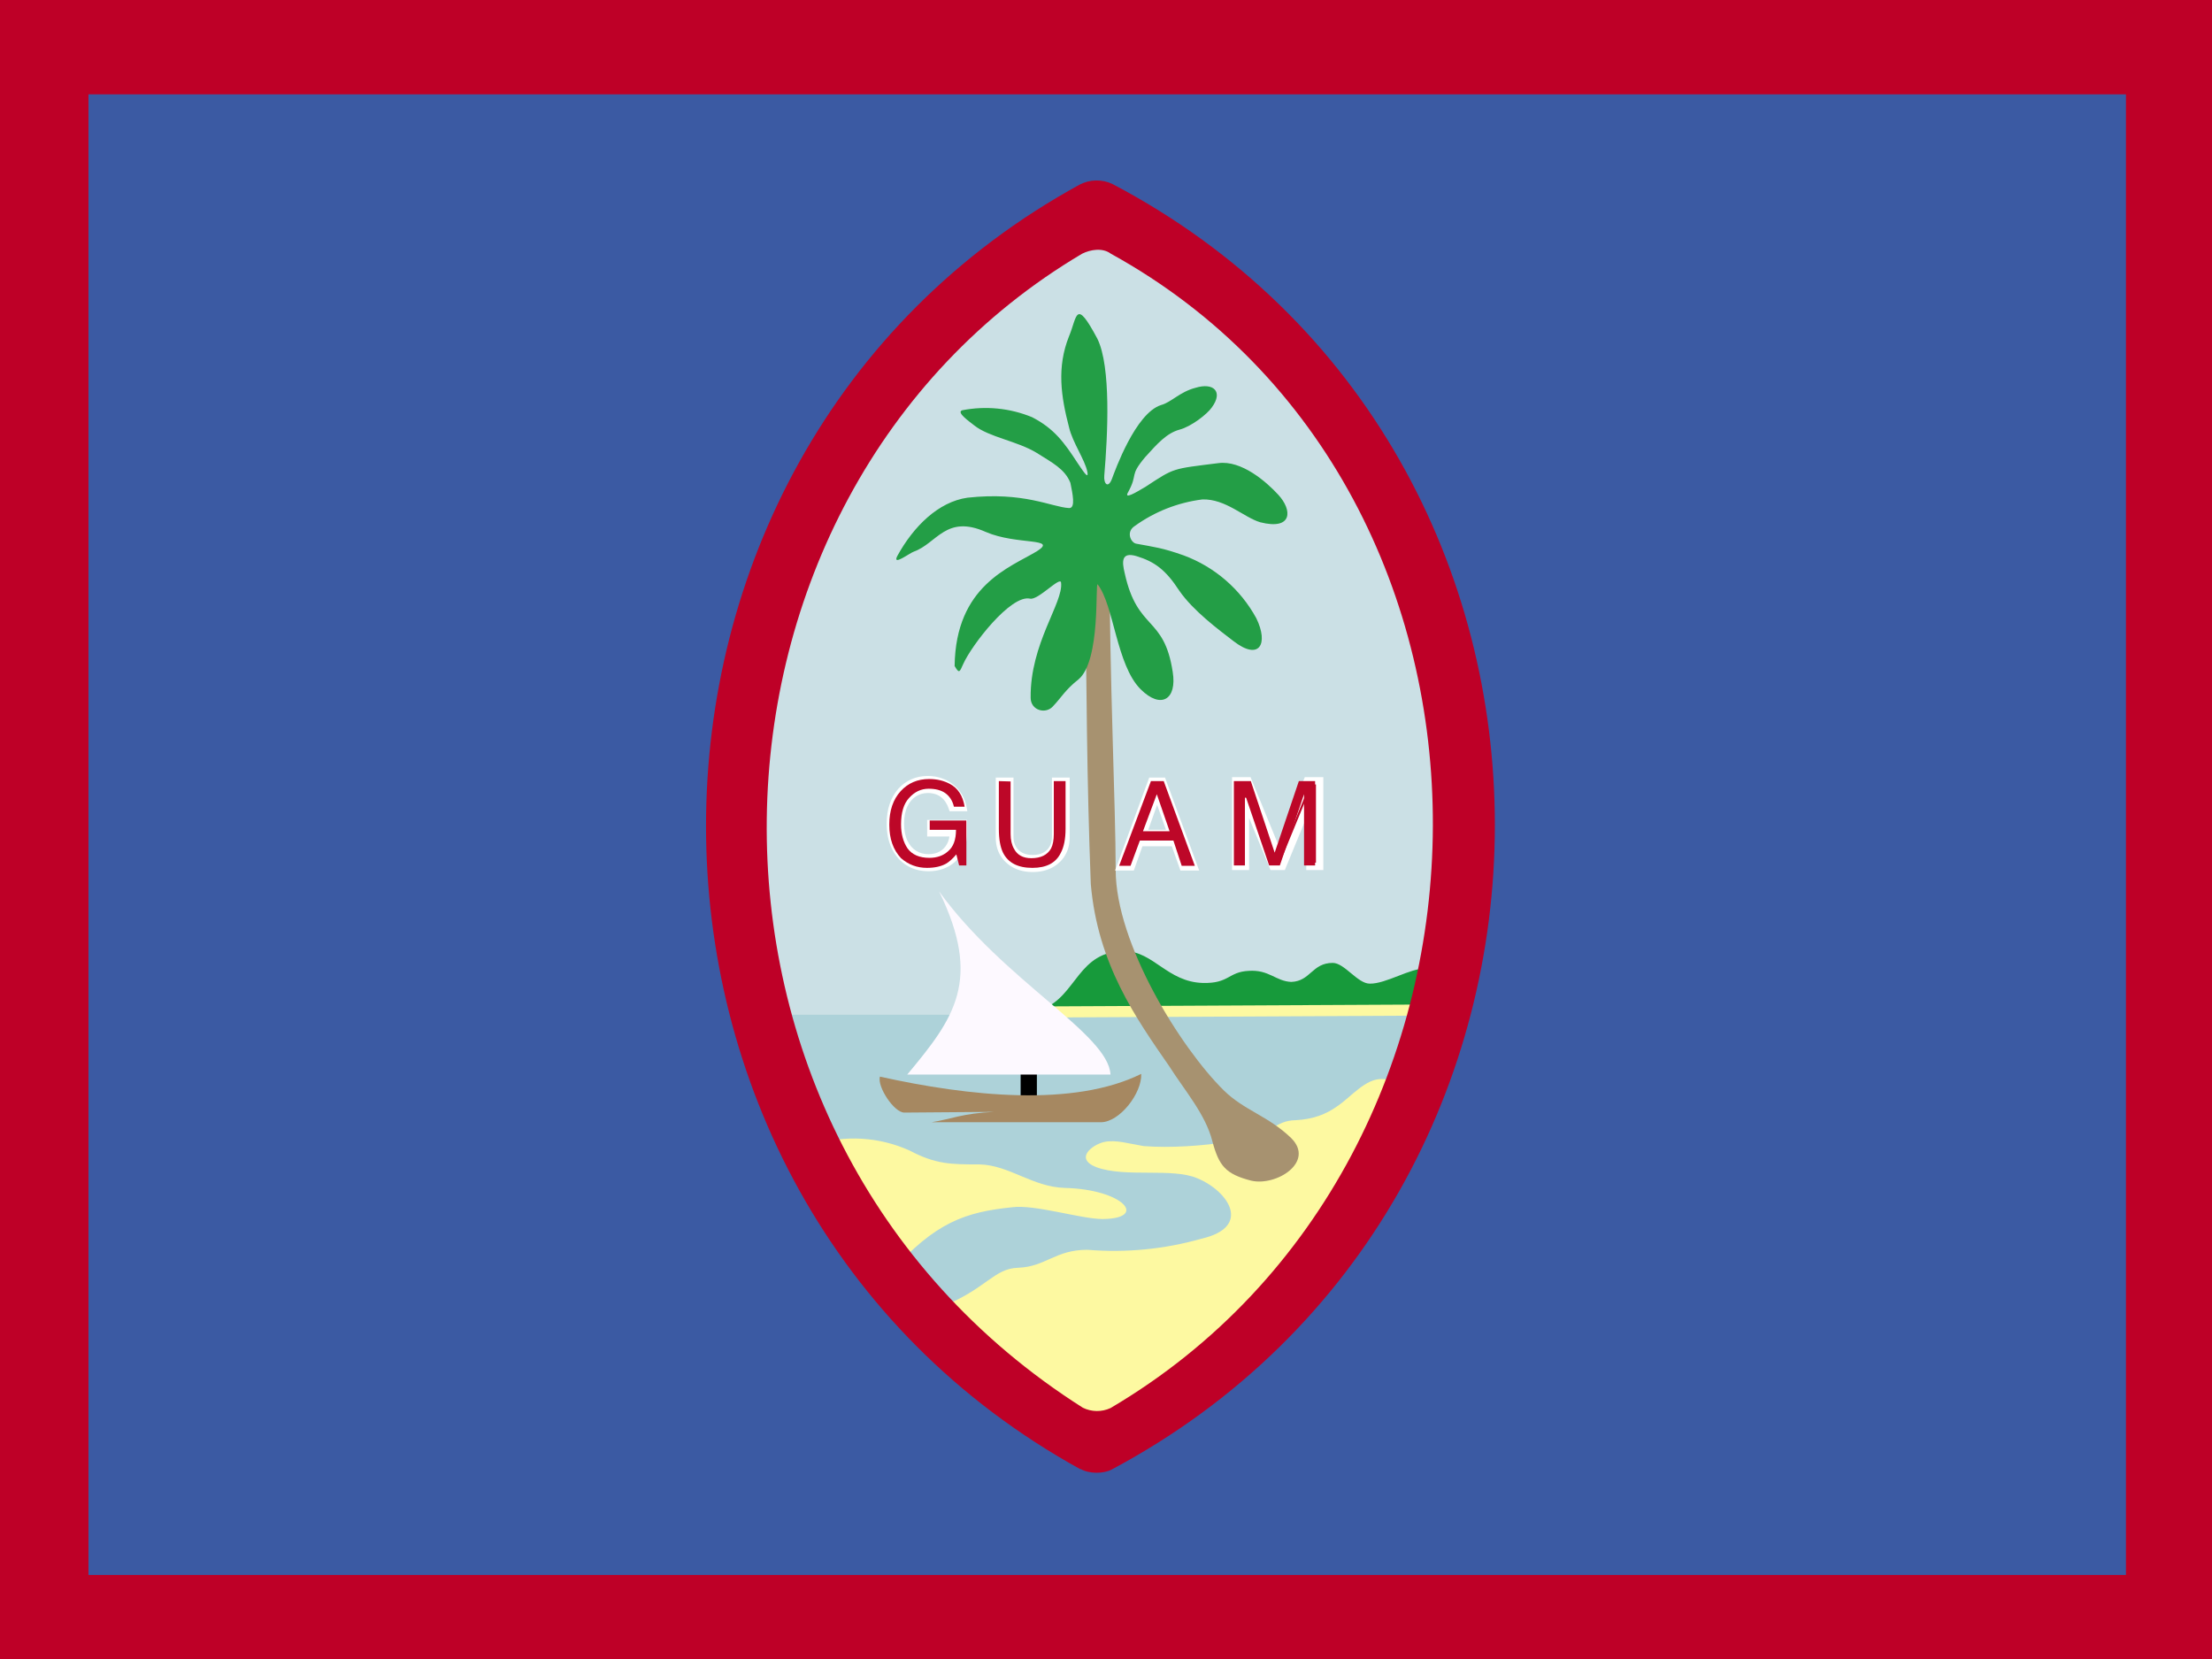 <svg width="168" height="126" viewBox="0 0 168 126" fill="none" xmlns="http://www.w3.org/2000/svg">
<rect x="0" y="0" width="168" height="126" fill="#333333" stroke="none"/>
<g clip-path="url(#clip0_2026_384)">
<path fill-rule="evenodd" clip-rule="evenodd" d="M0 0H168V126H0V0Z" fill="#BE0027"/>
<path fill-rule="evenodd" clip-rule="evenodd" d="M6.72 7.166H161.464V119.621H6.72V7.166Z" fill="#3B5AA3"/>
<path fill-rule="evenodd" clip-rule="evenodd" d="M82.53 108.465C82.874 108.629 83.249 108.716 83.629 108.721C84.01 108.725 84.387 108.647 84.735 108.491C120.907 89.25 120.907 36.487 84.761 17.509C84.401 17.345 84.009 17.265 83.613 17.274C83.218 17.283 82.829 17.381 82.477 17.561C47.224 36.829 47.119 88.987 82.504 108.465H82.53Z" fill="#CBE0E5"/>
<path fill-rule="evenodd" clip-rule="evenodd" d="M82.53 109.436C83.055 109.883 84.21 109.83 84.735 109.436C111.379 89.486 111.51 77.07 110.355 77.07H57.593C56.805 77.07 58.065 89.722 82.53 109.436Z" fill="#ADD2D9"/>
<path fill-rule="evenodd" clip-rule="evenodd" d="M61.766 86.94C64.18 86.184 66.787 86.343 69.09 87.386C71.085 88.436 72.24 88.436 74.393 88.436C76.65 88.489 78.409 90.142 80.85 90.221C85.339 90.326 87.229 92.558 83.738 92.584C82.11 92.584 78.566 91.455 76.86 91.691C73.29 92.059 71.033 92.846 67.673 96.6L71.558 99.225C74.918 97.886 75.469 96.338 77.333 96.285C79.433 96.206 80.141 94.92 82.583 94.92C85.497 95.163 88.432 94.879 91.245 94.08C95.13 93.188 93.293 90.457 90.93 89.486C89.014 88.672 85.47 89.46 83.265 88.646C81.585 87.99 82.95 86.94 83.869 86.73C84.761 86.546 85.733 86.861 86.861 87.045C88.883 87.203 91.429 87.019 93.188 86.73C96.863 86.179 96.705 85.103 98.438 85.076C99.75 84.998 100.721 84.63 101.588 84C102.638 83.291 103.714 81.9 104.974 81.953L108.308 82.084L103.583 92.689L90.274 106.26L83.37 108.885L68.198 98.989L60.559 87.255L61.766 86.94Z" fill="#FDF9A1"/>
<path fill-rule="evenodd" clip-rule="evenodd" d="M79.222 76.65L109.673 76.493L110.198 73.789C110.198 73.789 109.121 73.631 108.229 73.579C107.153 73.5 105.263 74.734 104.029 74.707C103.11 74.707 102.113 73.132 101.22 73.132C99.645 73.132 99.54 74.524 98.07 74.576C96.889 74.524 96.39 73.631 94.841 73.736C93.266 73.815 93.371 74.707 91.35 74.655C88.672 74.576 87.596 72.266 85.444 72.24C81.874 72.188 81.769 75.653 79.196 76.624L79.222 76.65Z" fill="#179A3B"/>
<path fill-rule="evenodd" clip-rule="evenodd" d="M79.222 77.28L110.565 77.123V76.282L78.487 76.44L79.222 77.28Z" fill="#FDF9A1"/>
<path fill-rule="evenodd" clip-rule="evenodd" d="M92.085 86.704C92.584 88.541 93.082 89.171 95.025 89.67C96.941 90.116 99.881 88.252 98.07 86.441C96.338 84.761 94.5 84.341 92.951 82.819C89.67 79.59 84.735 71.662 84.735 66.071C84.735 61.267 84.263 51.424 84.263 42.105C84.263 41.501 82.425 43.785 82.425 44.415C82.53 52.631 82.53 58.852 82.845 67.147C83.37 73.211 86.257 77.306 88.804 80.981C89.933 82.766 91.586 84.656 92.085 86.704Z" fill="#A79270"/>
<path d="M72.321 61.333C72.251 61.119 72.159 60.928 72.045 60.758C71.933 60.587 71.799 60.441 71.642 60.32C71.487 60.2 71.312 60.108 71.115 60.044C70.918 59.981 70.702 59.949 70.468 59.949C70.082 59.949 69.732 60.048 69.417 60.247C69.102 60.446 68.851 60.739 68.665 61.127C68.479 61.514 68.385 61.989 68.385 62.551C68.385 63.114 68.48 63.589 68.668 63.977C68.856 64.364 69.111 64.657 69.433 64.856C69.754 65.055 70.116 65.154 70.518 65.154C70.891 65.154 71.219 65.075 71.502 64.916C71.788 64.755 72.01 64.529 72.169 64.237C72.33 63.943 72.41 63.597 72.41 63.199L72.651 63.25H70.696V62.551H73.172V63.25C73.172 63.785 73.057 64.251 72.829 64.646C72.603 65.042 72.289 65.349 71.889 65.567C71.492 65.782 71.035 65.89 70.518 65.89C69.943 65.89 69.437 65.755 69.001 65.484C68.567 65.213 68.229 64.828 67.986 64.329C67.744 63.83 67.624 63.237 67.624 62.551C67.624 62.037 67.693 61.575 67.83 61.165C67.97 60.752 68.166 60.401 68.42 60.111C68.674 59.821 68.975 59.599 69.322 59.444C69.669 59.29 70.051 59.213 70.468 59.213C70.81 59.213 71.13 59.264 71.426 59.368C71.724 59.47 71.99 59.615 72.223 59.803C72.458 59.989 72.653 60.212 72.81 60.473C72.966 60.731 73.074 61.017 73.134 61.333H72.321Z" fill="#BD0728"/>
<path d="M72.321 61.333L72.056 61.419L72.118 61.612H72.321V61.333ZM72.045 60.758L71.811 60.911L71.814 60.915L72.045 60.758ZM71.642 60.32L71.47 60.541L71.472 60.542L71.642 60.32ZM71.115 60.044L71.201 59.778L71.201 59.778L71.115 60.044ZM68.665 61.127L68.916 61.248L68.916 61.248L68.665 61.127ZM68.668 63.977L68.417 64.099L68.417 64.099L68.668 63.977ZM69.433 64.856L69.286 65.093L69.433 64.856ZM71.502 64.916L71.639 65.16L71.639 65.159L71.502 64.916ZM72.169 64.237L71.924 64.103L71.923 64.103L72.169 64.237ZM72.41 63.199L72.468 62.926L72.131 62.855V63.199H72.41ZM72.651 63.25V63.529L72.709 62.977L72.651 63.25ZM70.696 63.25H70.417V63.529H70.696V63.25ZM70.696 62.551V62.272H70.417V62.551H70.696ZM73.172 62.551H73.451V62.272H73.172V62.551ZM72.829 64.646L72.587 64.507L72.587 64.508L72.829 64.646ZM71.889 65.567L72.023 65.812L72.023 65.812L71.889 65.567ZM69.001 65.484L68.853 65.721L68.854 65.721L69.001 65.484ZM67.986 64.329L67.734 64.45L67.734 64.451L67.986 64.329ZM67.83 61.165L67.566 61.075L67.565 61.076L67.83 61.165ZM68.42 60.111L68.63 60.295L68.63 60.295L68.42 60.111ZM71.426 59.368L71.334 59.632L71.336 59.633L71.426 59.368ZM72.223 59.803L72.047 60.02L72.049 60.022L72.223 59.803ZM72.81 60.473L72.571 60.617L72.571 60.617L72.81 60.473ZM73.134 61.333V61.612H73.47L73.408 61.281L73.134 61.333ZM72.587 61.246C72.51 61.01 72.407 60.795 72.276 60.602L71.814 60.915C71.912 61.06 71.993 61.228 72.056 61.419L72.587 61.246ZM72.279 60.605C72.15 60.409 71.995 60.239 71.812 60.099L71.472 60.542C71.602 60.642 71.716 60.765 71.811 60.911L72.279 60.605ZM71.814 60.1C71.632 59.958 71.427 59.851 71.201 59.778L71.029 60.31C71.197 60.364 71.343 60.441 71.47 60.541L71.814 60.1ZM71.201 59.778C70.973 59.705 70.728 59.67 70.468 59.67V60.228C70.677 60.228 70.864 60.257 71.029 60.31L71.201 59.778ZM70.468 59.67C70.032 59.67 69.629 59.783 69.268 60.011L69.566 60.483C69.835 60.314 70.133 60.228 70.468 60.228V59.67ZM69.268 60.011C68.902 60.242 68.618 60.578 68.413 61.005L68.916 61.248C69.084 60.9 69.302 60.65 69.566 60.483L69.268 60.011ZM68.413 61.005C68.204 61.44 68.106 61.959 68.106 62.551H68.665C68.665 62.018 68.753 61.587 68.916 61.248L68.413 61.005ZM68.106 62.551C68.106 63.144 68.205 63.664 68.417 64.099L68.919 63.854C68.754 63.515 68.665 63.084 68.665 62.551H68.106ZM68.417 64.099C68.625 64.527 68.913 64.863 69.286 65.093L69.58 64.618C69.309 64.451 69.088 64.201 68.919 63.854L68.417 64.099ZM69.286 65.093C69.655 65.321 70.068 65.433 70.518 65.433V64.875C70.165 64.875 69.855 64.788 69.58 64.618L69.286 65.093ZM70.518 65.433C70.931 65.433 71.308 65.345 71.639 65.16L71.366 64.672C71.13 64.805 70.85 64.875 70.518 64.875V65.433ZM71.639 65.159C71.971 64.972 72.231 64.708 72.414 64.37L71.923 64.103C71.789 64.35 71.605 64.538 71.365 64.673L71.639 65.159ZM72.414 64.371C72.601 64.029 72.689 63.635 72.689 63.199H72.131C72.131 63.559 72.058 63.857 71.924 64.103L72.414 64.371ZM72.352 63.472L72.594 63.523L72.709 62.977L72.468 62.926L72.352 63.472ZM72.651 62.971H70.696V63.529H72.651V62.971ZM70.975 63.25V62.551H70.417V63.25H70.975ZM70.696 62.831H73.172V62.272H70.696V62.831ZM72.892 62.551V63.25H73.451V62.551H72.892ZM72.892 63.25C72.892 63.745 72.787 64.16 72.587 64.507L73.071 64.786C73.328 64.341 73.451 63.826 73.451 63.25H72.892ZM72.587 64.508C72.386 64.858 72.11 65.128 71.756 65.322L72.023 65.812C72.469 65.569 72.819 65.225 73.071 64.785L72.587 64.508ZM71.756 65.321C71.405 65.512 70.995 65.611 70.518 65.611V66.17C71.075 66.17 71.579 66.053 72.023 65.812L71.756 65.321ZM70.518 65.611C69.988 65.611 69.535 65.487 69.149 65.247L68.854 65.721C69.339 66.023 69.897 66.17 70.518 66.17V65.611ZM69.149 65.247C68.764 65.007 68.459 64.663 68.237 64.207L67.734 64.451C67.999 64.993 68.371 65.42 68.853 65.721L69.149 65.247ZM68.237 64.207C68.018 63.754 67.903 63.205 67.903 62.551H67.344C67.344 63.269 67.471 63.905 67.734 64.45L68.237 64.207ZM67.903 62.551C67.903 62.062 67.969 61.63 68.095 61.253L67.565 61.076C67.416 61.52 67.344 62.013 67.344 62.551H67.903ZM68.095 61.254C68.224 60.872 68.404 60.554 68.63 60.295L68.21 59.927C67.929 60.248 67.715 60.632 67.566 61.075L68.095 61.254ZM68.63 60.295C68.858 60.035 69.126 59.837 69.435 59.7L69.208 59.189C68.824 59.36 68.49 59.607 68.21 59.927L68.63 60.295ZM69.435 59.7C69.743 59.562 70.086 59.492 70.468 59.492V58.933C70.015 58.933 69.594 59.017 69.208 59.189L69.435 59.7ZM70.468 59.492C70.782 59.492 71.07 59.539 71.334 59.632L71.518 59.105C71.19 58.99 70.839 58.933 70.468 58.933V59.492ZM71.336 59.633C71.605 59.724 71.841 59.853 72.047 60.02L72.398 59.586C72.139 59.376 71.844 59.215 71.516 59.104L71.336 59.633ZM72.049 60.022C72.257 60.187 72.431 60.385 72.571 60.617L73.049 60.329C72.876 60.04 72.658 59.791 72.396 59.584L72.049 60.022ZM72.571 60.617C72.709 60.845 72.806 61.1 72.859 61.384L73.408 61.281C73.343 60.935 73.224 60.616 73.049 60.328L72.571 60.617ZM73.134 61.053H72.321V61.612H73.134V61.053Z" fill="white"/>
<path d="M80.173 59.336H80.96V63.64C80.96 64.085 80.856 64.481 80.646 64.83C80.439 65.177 80.146 65.451 79.767 65.652C79.388 65.851 78.944 65.951 78.434 65.951C77.924 65.951 77.48 65.851 77.101 65.652C76.722 65.451 76.428 65.177 76.219 64.83C76.011 64.481 75.907 64.085 75.907 63.64V59.336H76.695V63.577C76.695 63.894 76.764 64.177 76.904 64.424C77.044 64.67 77.243 64.863 77.501 65.005C77.761 65.145 78.072 65.214 78.434 65.214C78.796 65.214 79.107 65.145 79.367 65.005C79.627 64.863 79.826 64.67 79.964 64.424C80.103 64.177 80.173 63.894 80.173 63.577V59.336Z" fill="#BD0728"/>
<path d="M80.173 59.336V59.057H79.894V59.336H80.173ZM80.96 59.336H81.24V59.057H80.96V59.336ZM80.646 64.83L80.407 64.687L80.406 64.687L80.646 64.83ZM79.767 65.652L79.897 65.9L79.898 65.899L79.767 65.652ZM77.101 65.652L76.97 65.899L76.971 65.9L77.101 65.652ZM76.219 64.83L75.978 64.973L75.979 64.975L76.219 64.83ZM75.907 59.336V59.057H75.628V59.336H75.907ZM76.695 59.336H76.974V59.057H76.695V59.336ZM76.904 64.424L76.661 64.561L76.661 64.562L76.904 64.424ZM77.501 65.005L77.366 65.25L77.369 65.251L77.501 65.005ZM79.367 65.005L79.499 65.251L79.501 65.25L79.367 65.005ZM79.964 64.424L79.72 64.287L79.72 64.288L79.964 64.424ZM80.173 59.616H80.96V59.057H80.173V59.616ZM80.681 59.336V63.64H81.24V59.336H80.681ZM80.681 63.64C80.681 64.039 80.588 64.385 80.407 64.687L80.886 64.974C81.123 64.578 81.24 64.13 81.24 63.64H80.681ZM80.406 64.687C80.227 64.988 79.972 65.227 79.636 65.406L79.898 65.899C80.319 65.676 80.651 65.367 80.886 64.974L80.406 64.687ZM79.637 65.405C79.305 65.579 78.907 65.671 78.434 65.671V66.23C78.98 66.23 79.471 66.123 79.897 65.9L79.637 65.405ZM78.434 65.671C77.96 65.671 77.562 65.579 77.231 65.405L76.971 65.9C77.397 66.123 77.887 66.23 78.434 66.23V65.671ZM77.232 65.406C76.895 65.227 76.639 64.987 76.458 64.686L75.979 64.975C76.216 65.368 76.549 65.676 76.97 65.899L77.232 65.406ZM76.459 64.688C76.279 64.386 76.187 64.039 76.187 63.64H75.628C75.628 64.13 75.743 64.577 75.978 64.973L76.459 64.688ZM76.187 63.64V59.336H75.628V63.64H76.187ZM75.907 59.616H76.695V59.057H75.907V59.616ZM76.415 59.336V63.577H76.974V59.336H76.415ZM76.415 63.577C76.415 63.936 76.495 64.267 76.661 64.561L77.147 64.287C77.034 64.086 76.974 63.852 76.974 63.577H76.415ZM76.661 64.562C76.828 64.855 77.065 65.084 77.366 65.25L77.635 64.76C77.42 64.642 77.26 64.485 77.147 64.286L76.661 64.562ZM77.369 65.251C77.678 65.417 78.036 65.494 78.434 65.494V64.935C78.108 64.935 77.844 64.872 77.633 64.759L77.369 65.251ZM78.434 65.494C78.832 65.494 79.19 65.417 79.499 65.251L79.235 64.759C79.023 64.872 78.76 64.935 78.434 64.935V65.494ZM79.501 65.25C79.805 65.085 80.043 64.855 80.207 64.561L79.72 64.288C79.61 64.485 79.45 64.642 79.233 64.76L79.501 65.25ZM80.207 64.561C80.373 64.267 80.453 63.936 80.453 63.577H79.894C79.894 63.852 79.834 64.086 79.72 64.287L80.207 64.561ZM80.453 63.577V59.336H79.894V63.577H80.453Z" fill="white"/>
<path d="M85.915 65.837H85.09L87.476 59.336H88.289L90.676 65.837H89.85L87.908 60.365H87.857L85.915 65.837ZM86.219 63.297H89.546V63.996H86.219V63.297Z" fill="#BD0728"/>
<path d="M85.915 65.837V66.116H86.112L86.178 65.93L85.915 65.837ZM85.09 65.837L84.827 65.74L84.689 66.116H85.09V65.837ZM87.476 59.336V59.057H87.281L87.214 59.24L87.476 59.336ZM88.289 59.336L88.551 59.24L88.484 59.057H88.289V59.336ZM90.676 65.837V66.116H91.076L90.938 65.74L90.676 65.837ZM89.85 65.837L89.587 65.93L89.653 66.116H89.85V65.837ZM87.908 60.365L88.171 60.271L88.105 60.085H87.908V60.365ZM87.857 60.365V60.085H87.66L87.594 60.271L87.857 60.365ZM86.219 63.297V63.018H85.94V63.297H86.219ZM89.546 63.297H89.825V63.018H89.546V63.297ZM89.546 63.996V64.275H89.825V63.996H89.546ZM86.219 63.996H85.94V64.275H86.219V63.996ZM85.915 65.557H85.09V66.116H85.915V65.557ZM85.352 65.933L87.739 59.433L87.214 59.24L84.827 65.74L85.352 65.933ZM87.476 59.616H88.289V59.057H87.476V59.616ZM88.027 59.433L90.413 65.933L90.938 65.74L88.551 59.24L88.027 59.433ZM90.676 65.557H89.85V66.116H90.676V65.557ZM90.114 65.743L88.171 60.271L87.645 60.458L89.587 65.93L90.114 65.743ZM87.908 60.085H87.857V60.644H87.908V60.085ZM87.594 60.271L85.652 65.743L86.178 65.93L88.12 60.458L87.594 60.271ZM86.219 63.577H89.546V63.018H86.219V63.577ZM89.266 63.297V63.996H89.825V63.297H89.266ZM89.546 63.716H86.219V64.275H89.546V63.716ZM86.499 63.996V63.297H85.94V63.996H86.499Z" fill="white"/>
<path d="M93.853 59.301H94.792L97.001 64.697H97.077L99.286 59.301H100.226V65.802H99.489V60.863H99.426L97.395 65.802H96.684L94.652 60.863H94.589V65.802H93.853V59.301Z" fill="#BD0728"/>
<path d="M93.853 59.301V59.022H93.573V59.301H93.853ZM94.792 59.301L95.05 59.196L94.98 59.022H94.792V59.301ZM97.001 64.697L96.743 64.803L96.814 64.976H97.001V64.697ZM97.077 64.697V64.976H97.265L97.336 64.803L97.077 64.697ZM99.286 59.301V59.022H99.099L99.028 59.196L99.286 59.301ZM100.226 59.301H100.505V59.022H100.226V59.301ZM100.226 65.802V66.081H100.505V65.802H100.226ZM99.489 65.802H99.21V66.081H99.489V65.802ZM99.489 60.863H99.769V60.584H99.489V60.863ZM99.426 60.863V60.584H99.239L99.168 60.757L99.426 60.863ZM97.395 65.802V66.081H97.582L97.653 65.908L97.395 65.802ZM96.684 65.802L96.425 65.908L96.496 66.081H96.684V65.802ZM94.652 60.863L94.911 60.757L94.84 60.584H94.652V60.863ZM94.589 60.863V60.584H94.31V60.863H94.589ZM94.589 65.802V66.081H94.868V65.802H94.589ZM93.853 65.802H93.573V66.081H93.853V65.802ZM93.853 59.581H94.792V59.022H93.853V59.581ZM94.534 59.407L96.743 64.803L97.26 64.591L95.05 59.196L94.534 59.407ZM97.001 64.976H97.077V64.418H97.001V64.976ZM97.336 64.803L99.545 59.407L99.028 59.196L96.819 64.591L97.336 64.803ZM99.286 59.581H100.226V59.022H99.286V59.581ZM99.946 59.301V65.802H100.505V59.301H99.946ZM100.226 65.522H99.489V66.081H100.226V65.522ZM99.769 65.802V60.863H99.21V65.802H99.769ZM99.489 60.584H99.426V61.142H99.489V60.584ZM99.168 60.757L97.136 65.695L97.653 65.908L99.684 60.969L99.168 60.757ZM97.395 65.522H96.684V66.081H97.395V65.522ZM96.942 65.695L94.911 60.757L94.394 60.969L96.425 65.908L96.942 65.695ZM94.652 60.584H94.589V61.142H94.652V60.584ZM94.31 60.863V65.802H94.868V60.863H94.31ZM94.589 65.522H93.853V66.081H94.589V65.522ZM94.132 65.802V59.301H93.573V65.802H94.132Z" fill="white"/>
<path fill-rule="evenodd" clip-rule="evenodd" d="M68.145 42.236C67.751 43.024 69.09 42 69.405 41.895C71.164 41.265 71.846 39.06 74.865 40.399C77.228 41.422 80.404 40.819 78.75 41.869C76.703 43.102 72.581 44.468 72.503 50.584C72.844 51.161 72.87 51.083 73.159 50.426C73.789 49.009 76.755 45.15 78.225 45.465C78.829 45.623 80.561 43.706 80.588 44.258C80.771 45.78 78.225 48.877 78.278 52.999C78.278 53.97 79.459 54.285 80.01 53.602C80.588 52.999 80.903 52.395 81.9 51.608C83.633 50.19 83.16 44.1 83.37 44.389C84.604 45.964 84.788 50.505 86.625 52.343C88.174 53.891 89.408 53.13 89.066 51.03C88.41 46.725 86.389 47.959 85.418 43.523C85.208 42.656 85.155 41.895 86.31 42.236C87.701 42.656 88.541 43.286 89.565 44.861C90.615 46.384 92.558 47.828 93.686 48.694C95.655 50.216 96.364 48.904 95.419 46.961C94.219 44.755 92.261 43.058 89.906 42.184C88.279 41.606 87.701 41.554 86.284 41.291C85.89 41.212 85.496 40.399 86.179 39.953C87.697 38.858 89.466 38.163 91.324 37.931C93.083 37.879 94.474 39.296 95.708 39.664C98.175 40.294 98.175 38.745 97.073 37.564C96.18 36.593 94.29 34.939 92.531 35.175C88.988 35.621 89.224 35.516 87.019 36.96C86.231 37.432 85.339 37.958 85.68 37.38C86.468 35.936 85.733 36.199 86.966 34.729C87.911 33.679 88.62 32.891 89.591 32.629C90.484 32.392 91.691 31.448 92.033 30.949C92.925 29.741 92.164 29.032 90.799 29.453C89.591 29.767 88.961 30.555 88.174 30.765C86.231 31.395 84.683 35.752 84.446 36.383C84.158 37.117 83.816 36.75 83.869 36.12C84.131 33.049 84.394 27.851 83.344 25.725C81.664 22.575 81.821 24.045 81.191 25.541C80.246 27.904 80.588 30.135 81.191 32.445C81.454 33.6 82.399 34.913 82.583 35.831C82.714 36.54 82.163 35.621 81.848 35.175C80.824 33.6 80.063 32.55 78.383 31.684C76.705 30.993 74.861 30.811 73.08 31.159C72.608 31.316 73.605 31.999 73.999 32.314C75.128 33.206 77.254 33.495 78.724 34.388C79.931 35.149 80.876 35.621 81.296 36.671C81.454 37.459 81.716 38.614 81.191 38.587C79.853 38.509 77.779 37.328 73.474 37.8C71.269 38.115 69.379 39.979 68.145 42.236Z" fill="#239E46"/>
<path fill-rule="evenodd" clip-rule="evenodd" d="M77.516 81.532H78.75V83.606H77.516V81.532Z" fill="black"/>
<path fill-rule="evenodd" clip-rule="evenodd" d="M71.321 67.699C76.256 74.524 84.184 78.514 84.341 81.611H68.906C72.45 77.359 74.629 74.471 71.321 67.699Z" fill="#FDF9FF"/>
<path fill-rule="evenodd" clip-rule="evenodd" d="M66.832 81.769C73.552 83.265 81.559 84.105 86.677 81.559C86.73 83.055 85.024 85.234 83.606 85.234H70.744C72.24 84.998 73.106 84.551 75.521 84.446L68.696 84.499C67.909 84.525 66.596 82.504 66.832 81.769Z" fill="#A68861"/>
<path fill-rule="evenodd" clip-rule="evenodd" d="M82.057 111.563C82.74 111.956 83.816 111.93 84.42 111.615C123.217 90.956 123.244 34.335 84.472 13.965C84.084 13.785 83.66 13.697 83.233 13.706C82.805 13.715 82.385 13.822 82.005 14.018C44.205 34.703 44.1 90.668 82.057 111.589V111.563ZM82.241 106.916C82.567 107.077 82.925 107.162 83.288 107.167C83.651 107.171 84.011 107.095 84.341 106.943C116.786 87.832 117.18 37.354 84.367 19.267C83.737 18.795 82.819 18.953 82.189 19.267C51.109 37.669 49.376 86.074 82.241 106.916Z" fill="#BE0027"/>
<path d="M70.56 59.167C71.155 59.167 71.68 59.29 72.135 59.535C72.748 59.85 73.124 60.428 73.264 61.267H72.45C72.345 60.812 72.118 60.462 71.767 60.218C71.453 60.008 71.041 59.903 70.534 59.903C69.956 59.903 69.457 60.139 69.037 60.611C68.635 61.049 68.434 61.714 68.434 62.606C68.434 63.341 68.6 63.954 68.933 64.444C69.282 64.916 69.834 65.153 70.586 65.153C71.164 65.153 71.636 64.986 72.004 64.654C72.406 64.321 72.608 63.779 72.608 63.026H70.612V62.318H73.395V65.73H72.844L72.634 64.89C72.354 65.222 72.091 65.459 71.846 65.599C71.461 65.809 70.98 65.914 70.403 65.914C69.65 65.914 68.994 65.669 68.434 65.179C67.839 64.549 67.541 63.7 67.541 62.633C67.541 61.565 67.83 60.716 68.407 60.086C68.968 59.474 69.685 59.167 70.56 59.167Z" fill="#BD0728"/>
<path d="M76.755 59.351V63.341C76.755 63.796 76.843 64.172 77.017 64.47C77.263 64.942 77.7 65.179 78.33 65.179C79.047 65.179 79.546 64.934 79.826 64.444C79.966 64.164 80.036 63.796 80.036 63.341V59.325H80.929V62.947C80.929 63.718 80.806 64.33 80.561 64.785C80.194 65.537 79.476 65.914 78.409 65.914C77.306 65.914 76.563 65.529 76.178 64.759C75.968 64.321 75.862 63.718 75.862 62.947V59.325L76.755 59.351Z" fill="#BD0728"/>
<path d="M88.83 63.131L87.859 60.322L86.809 63.131H88.83ZM87.413 59.325H88.384L90.746 65.756H89.749L89.119 63.84H86.573L85.864 65.756H84.998L87.413 59.325Z" fill="#BD0728"/>
<path d="M93.712 59.325H94.999L96.81 64.759L98.647 59.325H99.881V65.73H99.041V60.322L97.204 65.73H96.39L94.552 60.322V65.73H93.712V59.325Z" fill="#BD0728"/>
</g>
<defs>
<clipPath id="clip0_2026_384">
<rect width="168" height="126" fill="white"/>
</clipPath>
</defs>
</svg>
